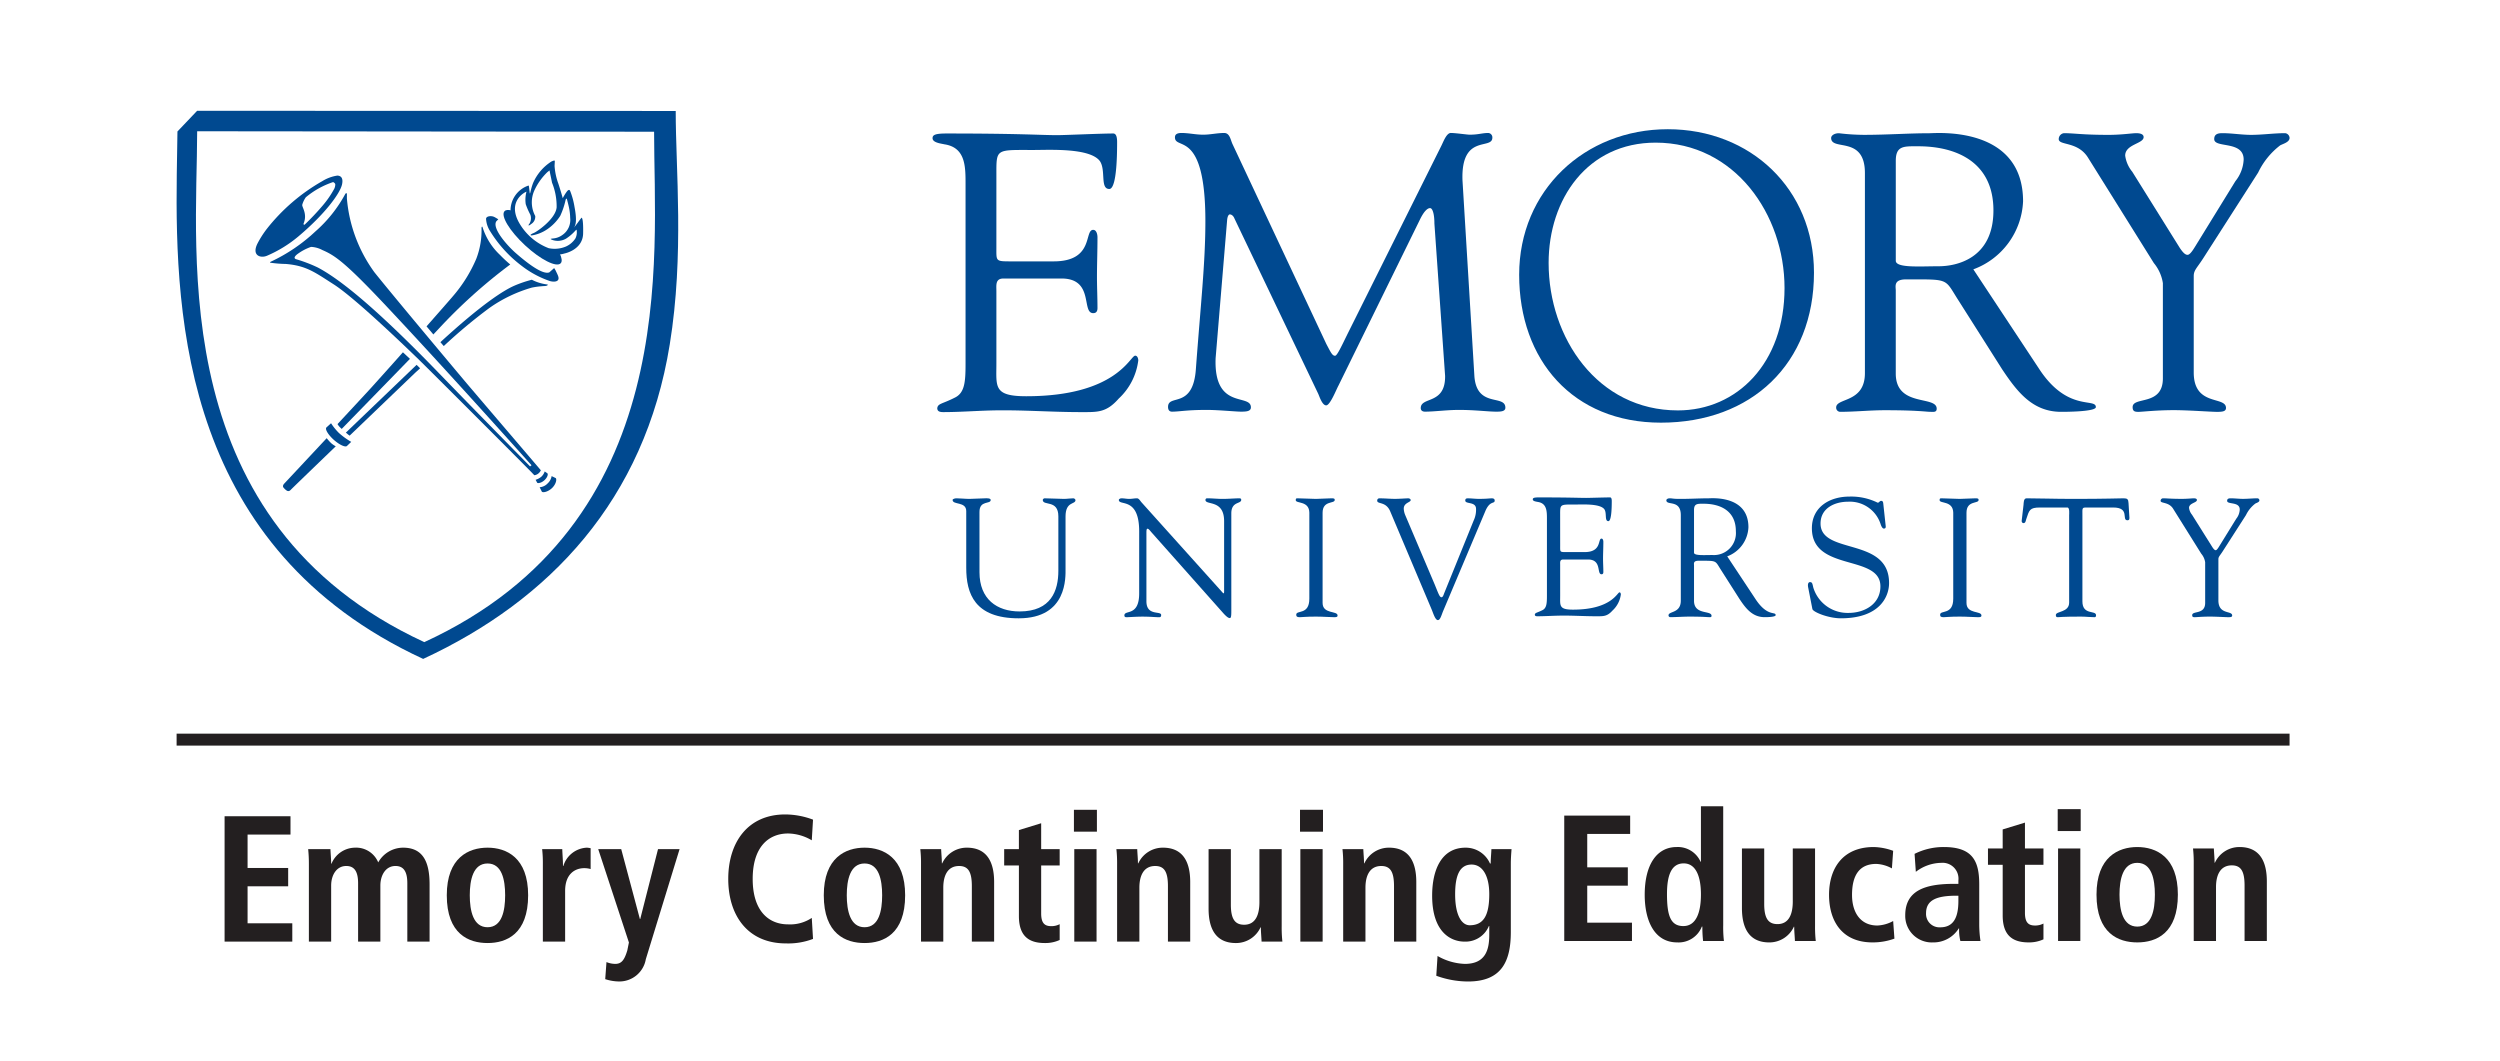 <svg xmlns="http://www.w3.org/2000/svg" width="255.468" height="108.447" viewBox="0 0 255.468 108.447"><defs><style>.a{fill:#231f20;}.b{fill:#004990;}</style></defs><path class="a" d="M22.95,83.41H29.685v1.872H25.299v3.414h4.148v1.872H25.299v3.781h4.57V96.22H22.95Z"/><path class="a" d="M31.564,88.31a14.625,14.625,0,0,0-.073-1.542h2.276c.018.495.073.991.073,1.486h.037a2.629,2.629,0,0,1,2.385-1.633,2.446,2.446,0,0,1,2.387,1.505,2.928,2.928,0,0,1,2.533-1.505c2.055,0,2.716,1.468,2.716,3.763V96.22H41.623V90.255c0-1.175-.367-1.762-1.211-1.762-1.01,0-1.543.954-1.543,2.001V96.22H36.593V90.255c0-1.175-.367-1.762-1.211-1.762-1.01,0-1.542.954-1.542,2.001V96.22h-2.276Z"/><path class="a" d="M49.822,86.621c1.927,0,4.147,1.01,4.147,4.864,0,3.965-2.221,4.882-4.147,4.882s-4.166-.918-4.166-4.882C45.656,87.631,47.895,86.621,49.822,86.621Zm0,8.131c1.468,0,1.798-1.688,1.798-3.267s-.33-3.248-1.798-3.248-1.817,1.67-1.817,3.248S48.354,94.752,49.822,94.752Z"/><path class="a" d="M55.473,88.328a12.837,12.837,0,0,0-.073-1.56h2.056c.019.569.074,1.156.074,1.725h.036A2.639,2.639,0,0,1,59.97,86.621a2.423,2.423,0,0,1,.385.055v2.129a2.377,2.377,0,0,0-.642-.091c-.936,0-1.964.568-1.964,2.331V96.22H55.473Z"/><path class="a" d="M65.388,93.908h.037l1.817-7.139h2.203L65.994,98.019a2.739,2.739,0,0,1-2.698,2.275,4.659,4.659,0,0,1-1.45-.238l.128-1.744a2.393,2.393,0,0,0,.863.184c.679.018.972-.404,1.266-1.377l.164-.807-3.138-9.544H63.48Z"/><path class="a" d="M83.081,95.945a7.09,7.09,0,0,1-2.772.459c-3.891,0-5.891-2.845-5.891-6.589s2.001-6.589,5.818-6.589a8.126,8.126,0,0,1,2.845.532l-.128,2.111a4.876,4.876,0,0,0-2.422-.697c-1.946,0-3.616,1.321-3.616,4.643s1.67,4.643,3.616,4.643a3.977,3.977,0,0,0,2.422-.66Z"/><path class="a" d="M88.347,86.621c1.927,0,4.147,1.01,4.147,4.864,0,3.965-2.221,4.882-4.147,4.882S84.18,95.45,84.18,91.485C84.18,87.631,86.42,86.621,88.347,86.621Zm0,8.131c1.468,0,1.798-1.688,1.798-3.267s-.33-3.248-1.798-3.248-1.818,1.67-1.818,3.248S86.879,94.752,88.347,94.752Z"/><path class="a" d="M94.116,88.328a12.837,12.837,0,0,0-.073-1.56h2.13c.018.477.073.973.073,1.45h.037a2.756,2.756,0,0,1,2.514-1.597c2.148,0,2.79,1.597,2.79,3.506V96.22H99.31V90.549c0-1.449-.367-2.055-1.302-2.055-1.193,0-1.616,1.009-1.616,2.221V96.22H94.116Z"/><path class="a" d="M104.118,84.823l2.276-.698v2.643h1.891v1.67H106.394v4.9c0,1.01.367,1.303,1.028,1.303a1.791,1.791,0,0,0,.863-.202v1.615a3.511,3.511,0,0,1-1.523.312c-1.689,0-2.643-.771-2.643-2.753V88.439H102.614v-1.67h1.504Z"/><path class="a" d="M109.741,82.749H112.09v2.239h-2.349Zm.037,4.02h2.276V96.22h-2.276Z"/><path class="a" d="M114.153,88.328a12.837,12.837,0,0,0-.073-1.56h2.13c.018.477.073.973.073,1.45h.037a2.756,2.756,0,0,1,2.514-1.597c2.148,0,2.79,1.597,2.79,3.506V96.22h-2.276V90.549c0-1.449-.367-2.055-1.302-2.055-1.193,0-1.616,1.009-1.616,2.221V96.22h-2.276Z"/><path class="a" d="M130.972,94.66a12.863,12.863,0,0,0,.073,1.56h-2.128c-.019-.477-.073-.973-.073-1.45l-.055-.018.018.018a2.753,2.753,0,0,1-2.515,1.597c-2.146,0-2.79-1.597-2.79-3.506V86.768h2.276V92.44c0,1.45.405,2.056,1.359,2.056,1.211,0,1.559-1.101,1.559-2.313V86.768h2.276Z"/><path class="a" d="M132.844,82.749h2.349v2.239h-2.349Zm.036,4.02h2.276V96.22H132.88Z"/><path class="a" d="M137.256,88.328a12.837,12.837,0,0,0-.073-1.56h2.13c.018.477.073.973.073,1.45h.037a2.756,2.756,0,0,1,2.514-1.597c2.148,0,2.79,1.597,2.79,3.506V96.22H142.45V90.549c0-1.449-.367-2.055-1.302-2.055-1.193,0-1.616,1.009-1.616,2.221V96.22h-2.276Z"/><path class="a" d="M146.899,97.689a5.994,5.994,0,0,0,2.79.808c2.146,0,2.495-1.487,2.495-2.974v-.899h-.037a2.587,2.587,0,0,1-2.496,1.597c-1.322,0-3.304-.881-3.304-4.699,0-2.606.936-4.9,3.414-4.9a2.703,2.703,0,0,1,2.496,1.616h.073c0-.496.055-.973.073-1.468h2.057c-.037.495-.073.991-.073,1.486v6.975c0,2.955-.901,5.065-4.369,5.065a9.518,9.518,0,0,1-3.248-.587Zm3.284-3.139c1.432,0,2.001-1.028,2.001-3.175,0-1.982-.753-3.047-1.835-3.028-1.193.019-1.652,1.119-1.652,3.047C148.697,93.614,149.413,94.55,150.183,94.55Z"/><path class="a" d="M159.846,83.345h6.736v1.872h-4.386v3.414h4.147v1.872h-4.147v3.781h4.57v1.872h-6.919Z"/><path class="a" d="M176.09,82.39V94.54a12.136,12.136,0,0,0,.073,1.615h-2.13a12.889,12.889,0,0,1-.073-1.468h-.055a2.544,2.544,0,0,1-2.514,1.615c-2.349,0-3.323-2.24-3.323-4.864,0-3.083,1.231-4.882,3.268-4.882a2.54,2.54,0,0,1,2.44,1.505h.037V82.39Zm-4.074,12.242c1.34,0,1.798-1.45,1.798-3.23,0-1.835-.514-3.175-1.762-3.175-1.266,0-1.707,1.23-1.707,3.121C170.344,93.531,170.694,94.632,172.015,94.632Z"/><path class="a" d="M185.475,94.596a12.843,12.843,0,0,0,.073,1.56h-2.13c-.018-.477-.073-.973-.073-1.45l-.055-.018.018.018a2.75,2.75,0,0,1-2.514,1.597c-2.148,0-2.79-1.597-2.79-3.506V86.704h2.276v5.671c0,1.45.403,2.056,1.358,2.056,1.211,0,1.561-1.101,1.561-2.313V86.704h2.276Z"/><path class="a" d="M193.586,95.916a6.46,6.46,0,0,1-2.239.386c-3.12,0-4.442-2.184-4.442-4.864,0-2.698,1.395-4.882,4.57-4.882a6.211,6.211,0,0,1,1.982.386L193.329,88.74a3.64,3.64,0,0,0-1.597-.459c-1.725,0-2.478,1.156-2.478,3.175,0,1.762.844,3.12,2.588,3.12a3.656,3.656,0,0,0,1.615-.459Z"/><path class="a" d="M195.645,87.254a6.588,6.588,0,0,1,2.991-.698c2.936,0,3.616,1.432,3.616,3.799V94.485a11.625,11.625,0,0,0,.129,1.671h-2.057a4.742,4.742,0,0,1-.128-1.284H200.16a3.039,3.039,0,0,1-2.643,1.431,2.711,2.711,0,0,1-2.826-2.772c0-2.57,2.092-3.212,4.973-3.212h.459V89.97a1.625,1.625,0,0,0-1.762-1.798,4.363,4.363,0,0,0-2.587.917ZM200.123,91.53h-.202c-1.946,0-3.102.404-3.102,1.78a1.368,1.368,0,0,0,1.45,1.45c1.358,0,1.853-1.01,1.853-2.698Z"/><path class="a" d="M204.648,84.758l2.276-.698v2.643h1.891v1.67h-1.891v4.9c0,1.01.367,1.303,1.028,1.303a1.791,1.791,0,0,0,.863-.202v1.615a3.511,3.511,0,0,1-1.523.312c-1.689,0-2.643-.771-2.643-2.753V88.374h-1.504v-1.67h1.504Z"/><path class="a" d="M210.271,82.684h2.349v2.239h-2.349Zm.037,4.02h2.276v9.452h-2.276Z"/><path class="a" d="M218.403,86.556c1.927,0,4.147,1.01,4.147,4.864,0,3.965-2.221,4.882-4.147,4.882s-4.167-.918-4.167-4.882C214.237,87.566,216.475,86.556,218.403,86.556Zm0,8.131c1.468,0,1.798-1.688,1.798-3.267s-.33-3.248-1.798-3.248c-1.47,0-1.817,1.67-1.817,3.248S216.934,94.687,218.403,94.687Z"/><path class="a" d="M224.171,88.263a12.837,12.837,0,0,0-.073-1.56h2.13c.018.477.073.973.073,1.45h.037a2.756,2.756,0,0,1,2.514-1.597c2.148,0,2.79,1.597,2.79,3.506v6.093h-2.276V90.484c0-1.449-.367-2.055-1.302-2.055-1.193,0-1.616,1.009-1.616,2.221v5.506h-2.276Z"/><path class="b" d="M100.091,58.48c0,2.746,1.784,4.002,4.097,4.002,3.226,0,3.962-2.131,3.962-4.158v-5.56c0-1.744-1.593-1.033-1.593-1.676,0-.084.119-.167.17-.167.667,0,1.337.06,2.005.06.327,0,.634-.06.946-.06.086,0,.221.083.221.186,0,.47-1.015.098-1.015,1.671v5.323c0,.844.208,5.083-4.782,5.083-4.51,0-5.365-2.523-5.365-5.166V52.228c0-1.009-1.393-.6-1.393-1.141,0-.117.293-.167.378-.167.446,0,.876.06,1.337.06.55,0,1.097-.06,1.629-.06.087,0,.549-.035.549.167,0,.469-1.148,0-1.148,1.228Z"/><path class="b" d="M116.41,54.303c0-3.574-2.079-2.574-2.079-3.213,0-.102.173-.169.26-.169.274,0,.532.06.806.06.257,0,.533-.06.792-.06.188,0,.339.274.445.395l8.199,9.124c.102.121.169.189.204.189s.052-.051.052-.189V53.258c0-2.252-1.907-1.598-1.907-2.168a.165.165,0,0,1,.188-.169c.515,0,1.013.06,1.565.06.581,0,1.319-.06,1.732-.06.102,0,.171.05.171.153,0,.446-1.013.135-1.013,1.391V62.418c0,.5-.019.74-.155.74-.119,0-.29-.088-.648-.48l-7.395-8.325c-.033-.035-.239-.325-.36-.325-.071,0-.118.049-.118.395v7.017c0,1.546,1.507.946,1.507,1.407,0,.083-.015.225-.188.225-.411,0-.893-.061-1.732-.061-.601,0-1.493.061-1.614.061-.208,0-.223-.105-.223-.191,0-.6,1.51.156,1.51-2.246Z"/><path class="b" d="M133.798,52.397c-.014-1.256-1.389-.912-1.389-1.286,0-.157.033-.19.171-.19.636,0,1.253.06,1.888.06.529,0,1.063-.06,1.595-.06.278,0,.329.032.329.169,0,.411-1.24.02-1.24,1.307V61.61c0,1.169,1.531.774,1.531,1.285,0,.125-.053.175-.342.175-.397,0-1.137-.061-1.873-.061-1.046,0-1.408.061-1.647.061-.308,0-.362-.086-.362-.26,0-.497,1.338.068,1.338-1.629Z"/><path class="b" d="M142.06,52.251c-.433-1.033-1.326-.704-1.326-1.085a.219.219,0,0,1,.241-.243c.533,0,1.066.054,1.579.054.466,0,1.115-.054,1.356-.054.102,0,.243.069.243.175.017.242-.707.262-.707.879a1.912,1.912,0,0,0,.155.67l3.007,7.079c.374.91.498,1.305.687,1.305.169,0,.223-.274.311-.479l2.988-7.371a2.555,2.555,0,0,0,.239-1.17c0-.792-1.101-.463-1.101-.862,0-.171.086-.225.257-.225.376,0,.755.054,1.131.054.827,0,1.083-.054,1.322-.054.192,0,.295.069.295.225,0,.384-.484-.05-.964,1.103L147.5,62.371c-.189.427-.31.996-.566.996-.274,0-.482-.721-.635-1.082Z"/><path class="b" d="M173.107,52.114c0-.67.366-.638.981-.638,1.686,0,3.294.707,3.294,2.8a2.247,2.247,0,0,1-2.395,2.44c-.809,0-1.88.084-1.88-.241ZM176.5,56.853a3.321,3.321,0,0,0,2.167-2.972c0-3.307-3.801-2.96-4.074-2.96-.897,0-1.879.06-2.871.06-.876,0-.79-.06-1.099-.06-.208,0-.343.099-.343.2,0,.582,1.476-.117,1.476,1.525v8.734c0,1.307-1.254,1.062-1.254,1.496a.178.178,0,0,0,.17.189c.653,0,1.309-.055,1.96-.055,1.426,0,1.819.055,1.975.055.14,0,.29.035.29-.138,0-.589-1.79-.052-1.79-1.531V57.782c0-.175-.098-.48.451-.48,1.927,0,1.67-.055,2.287.909l1.911,3c.652.978,1.324,1.855,2.576,1.855.154,0,1.117,0,1.117-.208,0-.415-.842.223-2.077-1.667Z"/><path class="b" d="M184.77,60.02c-.065-.345.02-.536.191-.536.247,0,.247.206.338.568a3.661,3.661,0,0,0,3.603,2.579c1.646,0,3.252-.912,3.252-2.714,0-3.31-7.002-1.455-7.002-5.936,0-2.182,1.835-3.236,3.821-3.236a6.107,6.107,0,0,1,2.904.625c.156,0,.19-.189.36-.189.101,0,.185.055.206.244l.252,2.333c.017.138-.016.256-.185.256-.188,0-.306-.358-.356-.516a3.304,3.304,0,0,0-3.3-2.23c-1.369,0-2.817.652-2.817,2.23,0,3.228,7.002,1.341,7.002,6.078,0,1.44-1.004,3.606-4.928,3.606-1.281,0-2.843-.639-2.908-.949Z"/><path class="b" d="M199.597,52.397c-.019-1.256-1.394-.912-1.394-1.286,0-.157.037-.19.175-.19.634,0,1.253.06,1.884.06.533,0,1.067-.06,1.597-.06.276,0,.329.032.329.169,0,.411-1.238.02-1.238,1.307V61.61c0,1.169,1.529.774,1.529,1.285,0,.125-.053.175-.344.175-.397,0-1.134-.061-1.873-.061-1.046,0-1.406.061-1.643.061-.312,0-.363-.086-.363-.26,0-.497,1.34.068,1.34-1.629Z"/><path class="b" d="M211.44,52.652c0-.124.07-.774-.173-.791h-2.801c-1.069,0-1.101.256-1.414,1.201-.054.171-.064.395-.289.395-.104,0-.177-.123-.177-.209l.192-1.662c.021-.205,0-.665.311-.665,1.342,0,2.666.06,4.881.06,3.109,0,4.688-.06,5.031-.06.4,0,.486.099.506.495l.084,1.372c.016.169.037.378-.19.378-.639,0,.296-1.305-1.461-1.305h-2.461c-.77,0-.684-.07-.684.84v8.754c0,1.44,1.391.875,1.391,1.408,0,.051.017.207-.156.207-.413,0-.893-.061-1.39-.061-1.922,0-2.249.061-2.352.061-.157,0-.208-.05-.208-.225,0-.412,1.36-.238,1.36-1.272Z"/><path class="b" d="M222.075,52.001c-.445-.738-1.289-.532-1.289-.823a.26.26,0,0,1,.223-.257c.464,0,.794.056,1.958.056.568,0,1.031-.056,1.206-.056.117,0,.323.017.323.173,0,.291-.804.307-.804.805a1.373,1.373,0,0,0,.305.702l2.08,3.313c.137.207.239.31.341.31.086,0,.188-.122.325-.346l1.769-2.864a1.609,1.609,0,0,0,.361-.944c0-.842-1.288-.482-1.288-.892,0-.225.171-.257.364-.257.41,0,.84.056,1.254.056.497,0,.995-.056,1.491-.056a.217.217,0,0,1,.19.204c0,.191-.292.26-.412.33a3.229,3.229,0,0,0-.963,1.181l-2.402,3.741c-.278.428-.415.517-.415.772v4.204c0,1.492,1.408,1.01,1.408,1.542,0,.157-.15.175-.392.175-.26,0-1.252-.061-1.887-.061-.775,0-1.393.061-1.546.061-.161,0-.26-.018-.26-.207,0-.478,1.325-.033,1.325-1.253V57.457a1.757,1.757,0,0,0-.398-.873Z"/><path class="b" d="M159.429,55.828c0,.588-.035.588.651.588h1.851c1.78,0,1.322-1.379,1.727-1.379.133,0,.184.191.184.327,0,.603-.032,1.188-.032,1.743,0,.445.032.893.032,1.351,0,.155-.067.225-.184.225-.522,0,.053-1.509-1.382-1.509h-2.535c-.365,0-.312.293-.312.549V60.876c0,1.009-.139,1.422,1.304,1.422,3.949,0,4.532-1.767,4.759-1.767.12,0,.138.174.138.209a2.704,2.704,0,0,1-.861,1.658c-.546.608-.927.576-1.672.576-1.303,0-2.603-.096-3.907-.06-.686.015-1.407.06-2.095.06-.151,0-.255-.033-.255-.17.033-.201.208-.171.753-.441.447-.203.484-.685.484-1.487V53.037c0-.777,0-1.605-.93-1.744-.139-.033-.516-.066-.516-.26,0-.139.105-.205.606-.205,3.234,0,4.128.051,4.848.051.346,0,1.913-.051,2.443-.051.139,0,.174.171.174.381,0,1.911-.243,2.047-.344,2.047-.415,0-.136-.825-.415-1.218-.437-.587-2.218-.482-2.903-.482-1.647,0-1.612-.068-1.612,1.084Z"/><path class="b" d="M169.184,14.576c8.079,0,13.172,7.328,13.172,14.861,0,7.66-4.847,12.501-10.896,12.501-8.201,0-13.211-7.407-13.211-15.066C158.249,20.331,162.227,14.576,169.184,14.576Zm.542,28.615c9.233,0,15.639-6.013,15.639-15.326,0-8.568-6.493-14.66-14.938-14.66-8.494,0-15.188,6.256-15.188,14.871C155.24,36.807,160.731,43.191,169.726,43.191Z"/><path class="b" d="M193.725,16.433c0-1.566.841-1.485,2.29-1.485,3.951,0,7.688,1.647,7.688,6.554,0,4.981-3.856,5.706-5.595,5.706-1.891,0-4.383.197-4.383-.564ZM201.65,27.523a7.765,7.765,0,0,0,5.082-6.947c0-7.764-8.903-6.961-9.548-6.961-2.1,0-4.38.165-6.692.165a22.151,22.151,0,0,1-2.574-.165c-.484,0-.798.241-.798.484,0,1.369,3.45-.282,3.45,3.58V38.134c0,3.059-2.937,2.495-2.937,3.506a.419.419,0,0,0,.402.443c1.527,0,3.048-.164,4.567-.164,3.335,0,4.257.164,4.623.164.317,0,.68.083.68-.321,0-1.372-4.182-.122-4.182-3.589V29.678c0-.402-.243-1.128,1.039-1.128,4.514,0,3.912-.12,5.359,2.134l4.47,7.049c1.534,2.293,3.1,4.351,6.031,4.351.365,0,3.548,0,3.548-.484,0-.97-2.905.524-5.799-3.909Z"/><path class="b" d="M213.39,16.145c-1.044-1.732-3.014-1.247-3.014-1.93a.612.612,0,0,1,.528-.606c1.083,0,1.842.173,4.575.173,1.324,0,2.41-.173,2.812-.173.28,0,.76.044.76.404,0,.682-1.884.719-1.884,1.889a3.279,3.279,0,0,0,.722,1.647l4.848,7.767c.318.48.56.725.801.725.192,0,.434-.284.751-.805l4.139-6.72a3.792,3.792,0,0,0,.845-2.212c0-1.971-3.008-1.129-3.008-2.09,0-.523.395-.606.838-.606.961,0,1.97.173,2.931.173,1.164,0,2.327-.173,3.487-.173a.517.517,0,0,1,.444.482c0,.445-.675.604-.963.766a7.627,7.627,0,0,0-2.248,2.777l-5.619,8.768c-.644,1.004-.963,1.207-.963,1.81v9.854c0,3.501,3.296,2.374,3.296,3.621,0,.361-.366.401-.923.401-.605,0-2.938-.175-4.408-.175-1.797,0-3.246.175-3.608.175-.359,0-.601-.04-.601-.481,0-1.128,3.091-.081,3.091-2.938V28.936a4.216,4.216,0,0,0-.921-2.051Z"/><path class="b" d="M150.66,38.371c.199,3.373,3.17,1.887,3.17,3.293,0,.402-.525.402-.962.402-.766,0-2.17-.178-3.768-.178-1.241,0-2.528.178-3.475.178-.358,0-.442-.202-.442-.363,0-1.205,2.532-.32,2.488-3.291L146.577,22.834c0-1.006-.2-1.568-.441-1.568-.286,0-.649.362-1.053,1.206L136.767,39.416c-.202.358-.843,2.008-1.248,2.008-.403,0-.681-.885-.805-1.166l-8.558-17.906c-.126-.323-.326-.442-.488-.442-.118,0-.241.202-.273.604L124.22,36.605c-.204,5.338,3.606,3.57,3.606,5.02,0,.402-.441.441-1.007.441-.521,0-2.326-.178-3.508-.178-2.089,0-2.771.178-3.548.178-.288,0-.404-.202-.404-.483,0-1.368,2.566.281,2.846-3.898.488-6.561.969-10.823.969-15.085,0-9.454-3.11-7.201-3.11-8.568,0-.36.315-.443.678-.443.721,0,1.445.175,2.211.175.719,0,1.436-.175,2.143-.175.566,0,.644.682.846,1.126l9.59,20.434c.449.845.604,1.206.893,1.206.2,0,.597-.844,1.246-2.173l9.587-19.227c.231-.442.555-1.407,1.031-1.366.403,0,1.683.175,1.877.175.93,0,1.289-.175,1.929-.175a.449.449,0,0,1,.404.48c0,1.289-3.216-.44-3.052,4.348Z"/><path class="b" d="M101.817,25.341c0,1.368-.077,1.368,1.523,1.368h4.333c4.161,0,3.089-3.221,4.04-3.221.32,0,.436.441.436.764,0,1.412-.053,2.775-.053,4.049,0,1.045.053,2.093.053,3.178,0,.363-.156.521-.436.521-1.235,0,.122-3.54-3.237-3.54h-5.936c-.845,0-.722.688-.722,1.29v7.4c0,2.375-.316,3.34,3.049,3.34,9.249,0,10.613-4.145,11.135-4.145.278,0,.316.403.316.481a6.388,6.388,0,0,1-1.999,3.905c-1.287,1.461-2.17,1.381-3.92,1.381-3.05,0-6.092-.247-9.14-.168-1.598.044-3.282.168-4.88.168-.364,0-.603-.084-.603-.408.076-.486.482-.408,1.766-1.057,1.039-.481,1.125-1.607,1.125-3.498V18.816c0-1.812,0-3.746-2.17-4.07-.319-.078-1.202-.158-1.202-.624,0-.32.239-.481,1.402-.481,7.563,0,9.65.17,11.336.17.799,0,4.479-.17,5.725-.17.317,0,.397.401.397.881,0,4.467-.56,4.789-.8,4.789-.967,0-.323-1.932-.967-2.856-1.034-1.369-5.195-1.129-6.801-1.129-3.847,0-3.769-.161-3.769,2.535Z"/><path class="b" d="M43.358,65.617c-26.386-12.205-23.222-39.461-23.21-52.204L66.84,13.461C66.829,26.207,69.767,53.471,43.358,65.617ZM20.145,11.321l-2.012,2.114c-.024,1.524-.056,3.439-.069,4.383-.195,14.968.823,38.252,25.177,49.515,12.888-5.971,22.64-16.23,25.2-32.142,1.493-9.214.598-17.965.609-23.85Z"/><path class="b" d="M33.384,44.777c-1.87,2.003-3.717,3.977-4.34,4.643-.144.154-.157.312-.071.406a1.421,1.421,0,0,0,.373.334c.115.025.199.076.398-.139.082-.092,2.138-2.077,4.566-4.414a2.545,2.545,0,0,1-.459-.313A5.087,5.087,0,0,1,33.384,44.777Z"/><path class="b" d="M34.636,44.247a7.564,7.564,0,0,0,1.254.907l-.43.412c-.161.175-.765-.103-1.348-.619-.58-.521-.921-1.09-.757-1.266l.475-.43A5.785,5.785,0,0,0,34.636,44.247Z"/><path class="b" d="M55.966,49.394a1.276,1.276,0,0,0,.403-.743l.424.207c.122.131.02.621-.373,1.006-.393.383-.923.514-1.05.379l-.225-.454A1.234,1.234,0,0,0,55.966,49.394Z"/><path class="b" d="M55.326,48.707a1.257,1.257,0,0,0,.336-.531l.275.19c.091.095.008.404-.278.682-.287.283-.676.377-.767.279l-.161-.299A1.636,1.636,0,0,0,55.326,48.707Z"/><path class="b" d="M56.627,27.394l-.496.439c-.678.262-2.222-.919-3.437-1.982-.813-.713-2.441-2.508-1.978-3.234l.204-.209c-.146-.089-.272-.163-.367-.215a.879.879,0,0,0-.521-.098c-.192.021-.348.103-.364.26a2.616,2.616,0,0,0,.412,1.264,13.005,13.005,0,0,0,3.31,3.608A9.884,9.884,0,0,0,56.16,28.709c.138.051.623.152.833-.057.214-.214-.023-.589-.186-.949A2.3,2.3,0,0,0,56.627,27.394Z"/><path class="b" d="M35.45,19.782c-.002.15-.002.321-.002.497A14.909,14.909,0,0,0,38.266,27.83c2.041,2.549,8.209,9.898,9.191,11.066.921,1.094,6.97,8.167,7.731,9.065.032.038.072.084.078.095a.874.874,0,0,1-.262.339.816.816,0,0,1-.397.166c-.024-.016-.16-.157-.184-.186-.221-.256-10.67-10.707-11.69-11.692-1.018-.983-6.396-6.193-8.618-7.615C32.194,27.84,31.32,27.15,29.208,26.973a12.641,12.641,0,0,1-1.6-.129c-.021-.012.007-.078.044-.094a17.351,17.351,0,0,0,4.563-3.087,13.749,13.749,0,0,0,3.076-3.858C35.318,19.745,35.45,19.732,35.45,19.782Zm1.474,8.854c-2.172-2.158-2.999-2.66-3.976-3.082a2.709,2.709,0,0,0-1.162-.325,5.141,5.141,0,0,0-1.462.79c-.286.255-.26.375-.104.459a14.62,14.62,0,0,1,2.263.861c1.762.939,5.064,3.24,12.266,10.684,3.66,3.783,9.419,9.637,9.419,9.637l.146-.116s-8.378-9.397-14.917-16.349C38.468,30.209,37.652,29.361,36.924,28.637Z"/><path class="b" d="M30.474,24.174a12.833,12.833,0,0,1-3.203,1.965c-.664.273-1.603-.031-.928-1.315a10.222,10.222,0,0,1,.896-1.401,19.414,19.414,0,0,1,5.688-4.907,4.043,4.043,0,0,1,1.551-.574c.538.032.567.487.471.916C34.731,19.803,33.156,21.922,30.474,24.174Zm.666-1.225a25.668,25.668,0,0,0,1.844-1.955,9.735,9.735,0,0,0,1.18-1.721,1.055,1.055,0,0,0,.098-.43c-.017-.138-.159-.191-.212-.24a8.569,8.569,0,0,0-2.796,1.554,2.45,2.45,0,0,0-.364.755c-.072.236.55.902.14,1.914C30.973,22.967,31.105,22.982,31.139,22.949Z"/><path class="b" d="M42.571,37.281c-.437.414-7.229,6.929-7.229,6.929.098.098.386.308.386.308s6.234-5.992,6.699-6.425c.127-.118.401-.372.502-.458Z"/><path class="b" d="M55.373,29.25c.096-.01.199-.016.287-.021a.703.703,0,0,0,.257-.053c.058-.043.095-.108-.017-.111a4.551,4.551,0,0,1-1.553-.479,12.008,12.008,0,0,0-1.832.628c-.979.439-3.123,1.724-7.512,5.751l.343.399A52.891,52.891,0,0,1,50.01,31.471a14.417,14.417,0,0,1,4.332-2.079A7.473,7.473,0,0,1,55.373,29.25Z"/><path class="b" d="M51.097,26.054a6.604,6.604,0,0,1-1.781-2.819.495.495,0,0,0-.023-.062.044.044,0,0,0-.07.028.347.347,0,0,0-.019.081,8.076,8.076,0,0,1-.535,3.165,14.603,14.603,0,0,1-2.365,3.798c-.638.746-1.721,1.969-2.717,3.105l.7.829c.068-.081.291-.313.545-.585A53.745,53.745,0,0,1,52.14,27.027,13.638,13.638,0,0,1,51.097,26.054Z"/><path class="b" d="M41.174,36c-1.414,1.597-2.834,3.168-3.246,3.626-.349.39-3.438,3.71-3.438,3.71a1.377,1.377,0,0,0,.171.241c.095.107.258.253.258.253s6.48-6.65,6.972-7.162Z"/><path class="b" d="M52.279,21.658c0-.051.005-.096.008-.144-.338-.094-.597-.078-.732.068-.424.459.518,2.02,2.103,3.49,1.586,1.468,3.216,2.288,3.639,1.83.171-.185.118-.547-.107-1.014C54.886,26.156,52.279,23.133,52.279,21.658Z"/><path class="b" d="M59.425,22.247c-.223.258-.606.857-.835,1.062.248-.219.388-.754.12-2.152a7.72,7.72,0,0,0-.441-1.628c-.072-.184-.184-.138-.315.005a5.036,5.036,0,0,0-.428.678c-.03.119.002.008-.457-1.41a6.524,6.524,0,0,1-.399-1.847c.008-.167.017-.342.023-.468.007-.109-.056-.109-.342.016a4.942,4.942,0,0,0-1.87,2.182c-.288.736-.311,1.344-.356.973-.086-.721-.074-.711-.146-.688a2.689,2.689,0,0,0-1.807,2.667c-.003,1.617,3.038,5.042,5.507,4.267,0,0,1.873-.357,1.909-2.045C59.623,22.166,59.425,22.247,59.425,22.247Zm-.614,2.097a2.257,2.257,0,0,1-.973.844,2.953,2.953,0,0,1-1.772.172,5.925,5.925,0,0,1-2.917-2.422c-1.435-2.322.49-3.314.65-3.348a3.158,3.158,0,0,0-.075,1.277,7.499,7.499,0,0,0,.473,1.079,1.069,1.069,0,0,1-.185,1.034c-.066.087.104.039.143.014a1.396,1.396,0,0,1,.109-.092.872.872,0,0,0,.431-.83,2.961,2.961,0,0,1-.073-2.647A6.22,6.22,0,0,1,55.943,17.58c.135-.092.225-.209.228-.113.002.098.159.764.238,1.196a6.436,6.436,0,0,1,.472,2.526c-.109,1.217-2.1,2.551-2.374,2.635a1.148,1.148,0,0,0-.266.145c-.07.068.032.084.08.092a3.858,3.858,0,0,0,1.63-.655A4.736,4.736,0,0,0,57.25,22.058a7.793,7.793,0,0,0,.55-1.645c.058-.142.117-.135.134-.06s.16.607.213.879a5.465,5.465,0,0,1,.118,1.037,1.86,1.86,0,0,1-.799,1.746,1.886,1.886,0,0,1-1.008.358l-.127.021c-.052.009-.099.024.014.081.029.015.076.027.128.053a1.687,1.687,0,0,0,1.352-.131,4.485,4.485,0,0,0,.781-.629c.128-.121.302-.35.318-.273A1.416,1.416,0,0,1,58.81,24.344Z"/><polygon class="a" points="233.964 76.191 18.047 76.191 18.047 74.97 233.964 74.97 233.964 76.191 233.964 76.191"/></svg>
